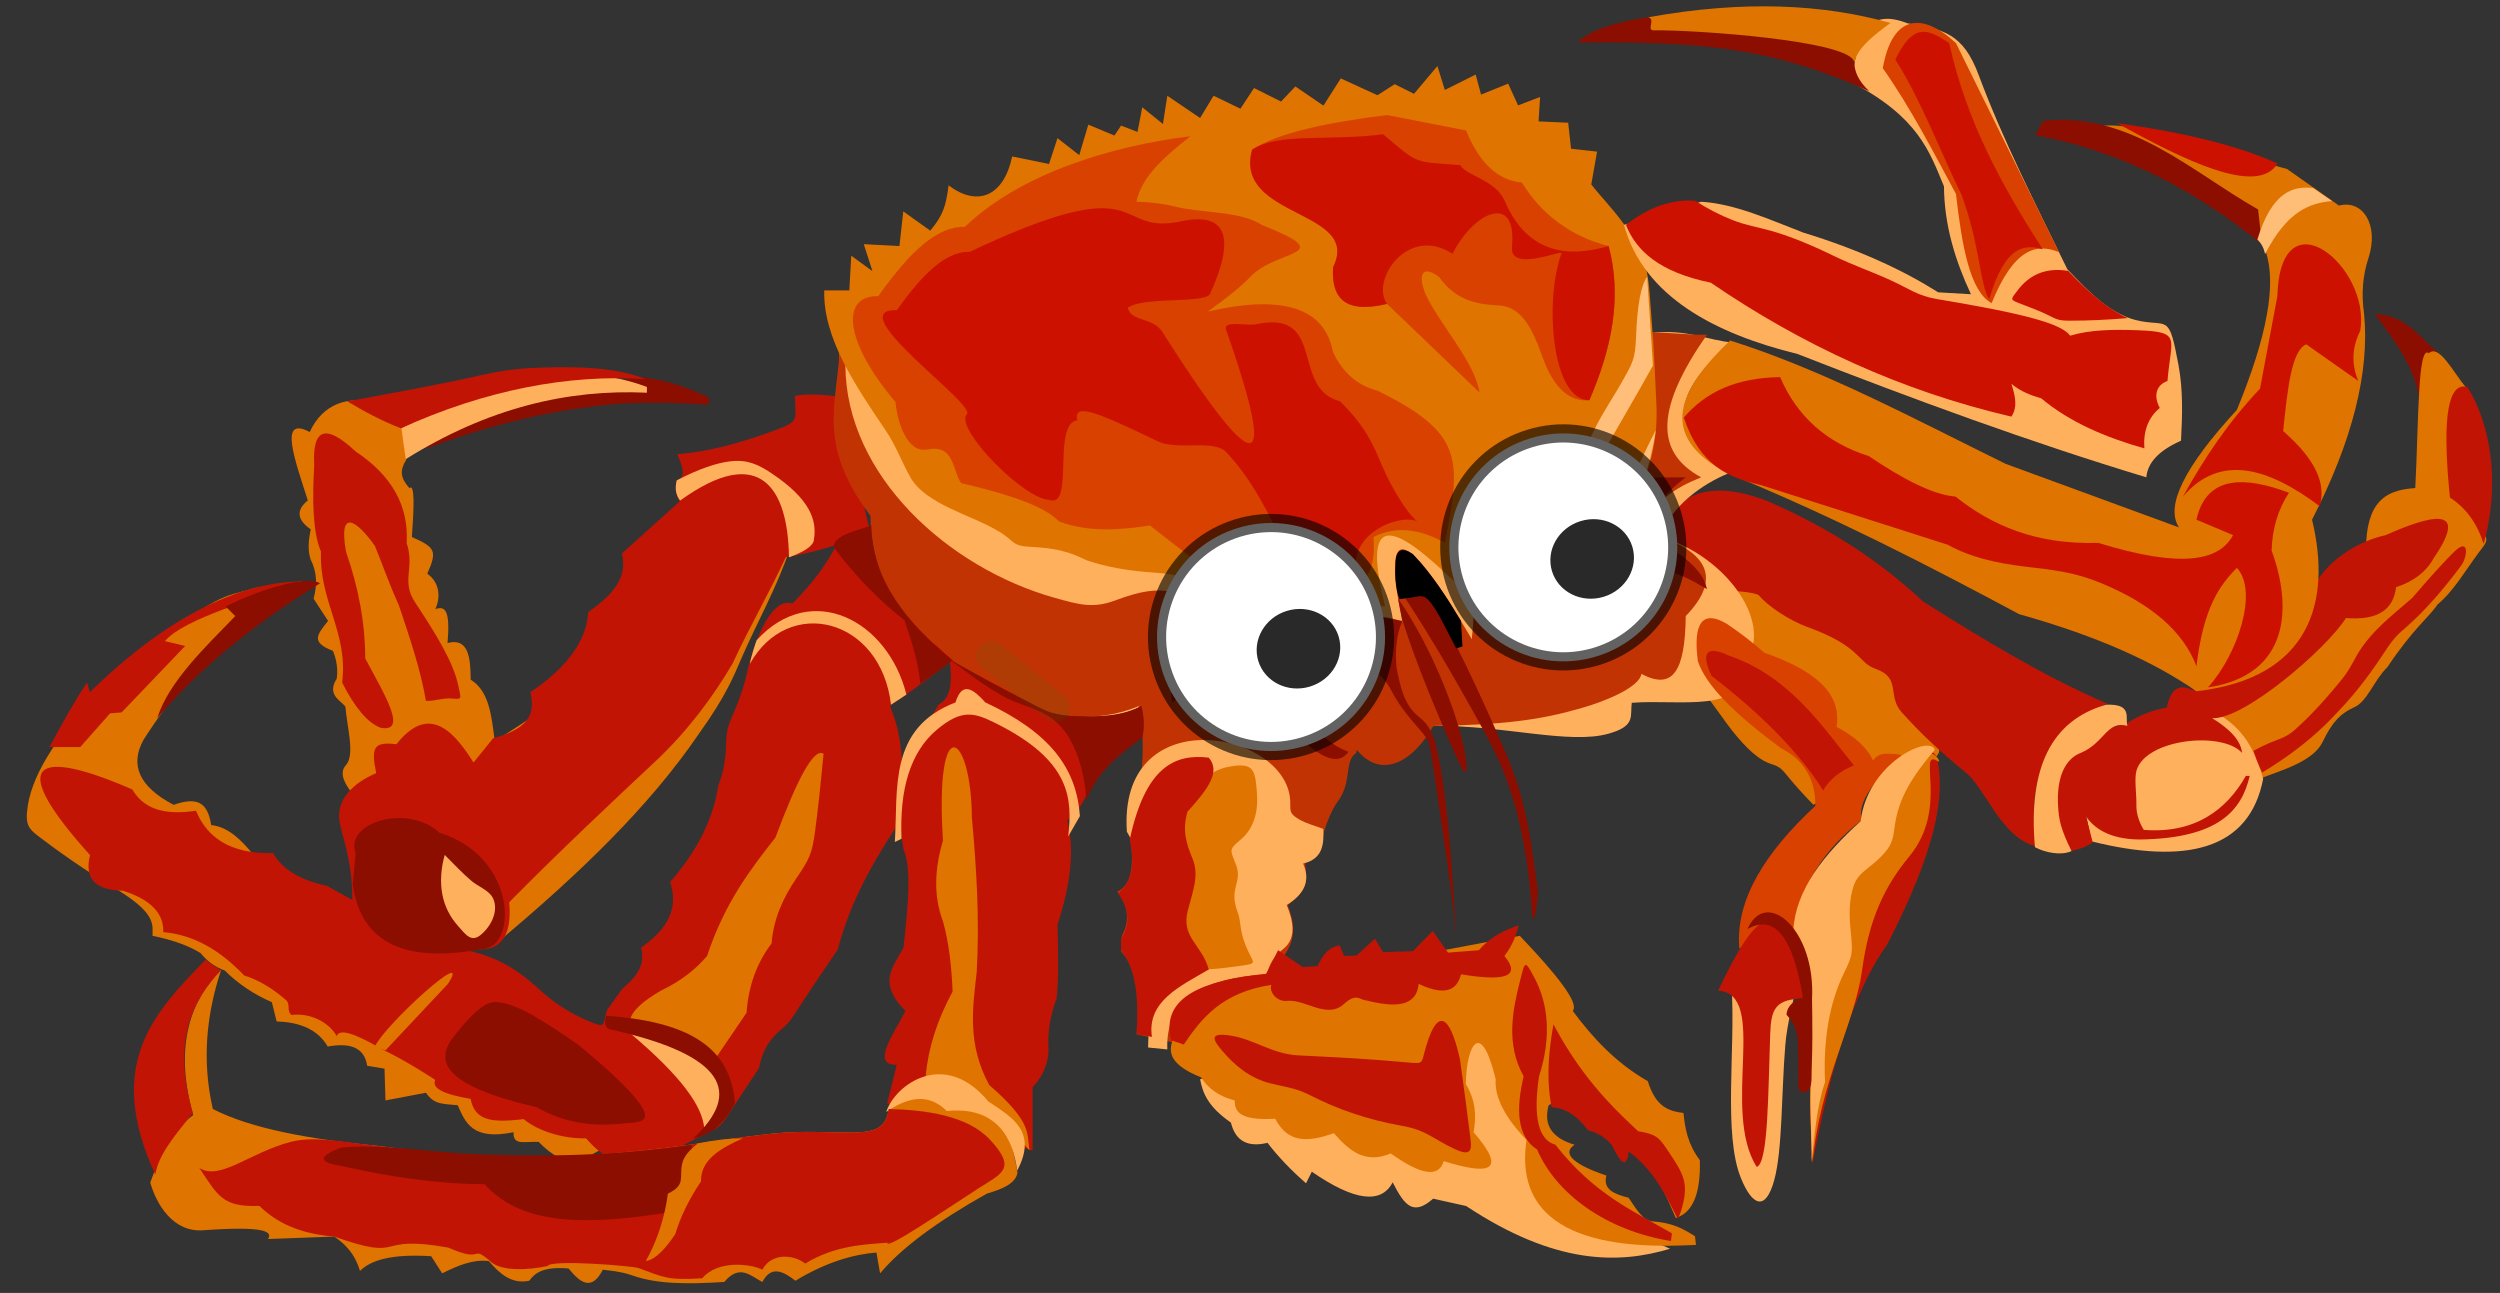<?xml version="1.0"?>
<svg xmlns="http://www.w3.org/2000/svg" xmlns:xlink="http://www.w3.org/1999/xlink" width="524" height="271" viewBox="0 0 524 271">
  <rect x="0" y="0" width="524" height="271" fill="#333333" stroke="none"/>
  <defs>
    <radialGradient gradientTransform="translate(75.528 18.04)" gradientUnits="userSpaceOnUse" r="38.553" fy="345.812" fx="225.495" cy="345.812" cx="225.495" id="b" xlink:href="#a"/>
    <linearGradient id="a">
      <stop offset="0"/>
      <stop offset="1"/>
    </linearGradient>
  </defs>
  <path fill-rule="evenodd" clip-rule="evenodd" fill="#E07400" d="M165.492 115.196c-2.649 7.949-6.888 15.384-10.159 22.949-1.402 3.243-3.077 7.624-8.826 15.626-10.442 15.34-25.237 29.495-41.604 43.221l-31.096-30.7c-1.054-1.42-3.025-4.054-1.305-5.916 1.966-2.127.22-8.035-.107-12.261-.916-1.281-3.995-2.426-1.818-5.858.272-1.946.008-3.894-.797-5.839-4.73-1.821-3.314-3.376-1.021-6.277l-3.028-4.646c.732-2.825.79-5.449-.64-8.272-.662-2.022-.382-4.246.032-6.269-2.893-2.019-3.095-4.039-.605-6.059-2.715-8.555-6.215-17.863.403-14.34 5.427-12.07 22.439-6.128 20.196 5.86-1.327 2.161-1.249 3.719.688 5.881 1.188-.965.958 4.215.524 10.273 4.85 2.147 5.394 2.819 3.232 7.676 2.647 1.868 2.806 5.016 1.685 7.423 2.097-.725 3.15.302 2.556 7.115 4.317-1.156 4.853 2.888 4.847 7.675 3.948 2.421 4.396 7.759 5.049 12.927l61.799-40.18-.005-.009z"/>
  <path fill-rule="evenodd" clip-rule="evenodd" fill="#C21404" d="M175.592 83.082c-2.617-.267-6.099-.661-8.986-.101.088 4.843 1.024 5.261-3.556 6.98-7.404 2.779-14.518 4.761-21.085 5.238 1.161 2.638 1.917 5.004-.164 5.48-.315 1.74-.091 3.212.669 4.415l-12.118 10.907c1.358 5.456-2.484 9.023-7.069 12.319-.289 5.764-4.294 11.537-12.118 16.763.843 3.826.539 7.449-7.803 9.654l-4.115 5.09c-4.728-7.628-9.811-11.837-16.156-3.837-4.845-.604-5.317.742-4.243 6.06-4.915 2.074-8.469 5.66-7.669 10.188.576 3.26 2.385 7.496 2.621 14.249.375 17.498 3.273 24.969 24.643 12.32 7.557 1.321 8.808-4.007 8.278-9.694 10.784-10.908 20.87-20.368 30.656-29.537 6.81-6.382 12.258-13.774 16.201-20.552 3.501-7.607 7.607-14.609 11.108-22.216 6.816-1.148 12.315-3.086 17.772-5.049l-6.86-28.674-.006-.003z"/>
  <path fill-rule="evenodd" clip-rule="evenodd" fill="#E07400" d="M125.602 241.146c-3.319 1.674-6.526 4.548-12.715-1.816-3.183-.084-5.359.812-5.248-2.019-8.678 1.785-10.08-2.019-11.706-5.651-3.33-.336-4.945-.134-6.66-2.623l-8.477 1.614-.202-6.66-3.633-.605c-.639-4.07-3.868-4.811-8.275-4.036-1.951-3.363-5.517-5.113-10.697-5.248l-1.009-4.036c-3.834-1.682-7.13-3.902-9.89-6.66-1.951-.673-3.632-1.884-5.045-3.633-2.354-1.464-5.584-2.708-10.091-3.634.078-2.341.602-4.544-6.458-9.082-5.466-3.278-10.889-6.848-16.049-10.739-3.32-2.503-4.321-2.893-3.621-7.457 2.273-14.817 25.081-35.088 39.069-42.68 3.284-1.783 5.121-1.884 8.673-2.97l9.669-1.343c-10.03 7.809-20.846 14.046-33.1 33.099-3.027 5.382-.941 9.957 6.256 13.724 5.042-1.75 7.126-.472 7.871 4.238 3.636.398 6.326 3.158 8.88 6.257l54.897 45.411 17.56 16.55.001-.001z"/>
  <path fill-rule="evenodd" clip-rule="evenodd" fill="#C21404" d="M176.002 112.976c-2.522 4.813-4.676 8.178-9.897 13.533-3.736-1.311-7.371 5.42-9.492 14.338-.656 3.029-1.729 6.059-3.048 9.088-1.079 2.479-1.292 3.421-1.373 6.101-.091 3.032-.552 5.942-1.638 8.644-1.246 7.943-5.083 14.405-10.099 20.197 1.513 4.577.503 9.155-6.059 13.733.523 2.449.439 5.033-3.902 8.564l-3.253 4.521c-.957 3.228-.159 3.852-3.553 2.457a35.704 35.704 0 01-10.315-6.464c-4.297-3.972-9.134-7.606-17.753-8.877-8.201-3.122-17.778-7.853-27.064-13.128-5.654-1.213-9.424-3.502-11.311-6.867-8.816.183-13.799-3.149-16.157-8.887-5.856.874-10.703.065-13.33-4.443C9.091 157.345 0 158.29 18.871 179.22c-1.344 5.519 1.752 7.336 6.867 7.473 5.789 1.818 8.616 4.713 8.482 8.685 6.867.606 12.253 4.175 16.965 9.089 3.242 1.014 6.036 2.828 8.646 5.044 1.187 1.008.115 2.099 1.25 3.235 4.113-.545 8.082 1.747 9.492 4.444.665-2.029 5.11.196 10.097 3.03 3.52 1.737 7.038 3.847 10.557 6.124-.859 1.93 2.354 3.12 7.416 3.973.895 4.542 4.295 5.082 11.109 4.242 3.131 2.591 8.382 4.139 13.128 4.038 7.506 9.107 15.235 3.842 25.902-1.382 2.438-1.193 2.934-2.191 4.451-4.488l5.891-8.92c.563-3.344 2.158-6.068 4.783-8.176 1.393-1.118 2.042-2.182 3.039-3.7a788.591 788.591 0 018.651-12.918c2.408-9.249 6.717-17.303 12.118-25.448 1.141-7.156 2.232-14.122.113-21.867-1.268-4.636-2.318-3.303 1.366-5.644 2.841-1.804 6.991-5.199 10.638-7.834l-23.83-25.21v-.034z"/>
  <path fill-rule="evenodd" clip-rule="evenodd" fill="#C21404" d="M223.692 171.926c14.481-12.121-9.227-28.776-24.623-33.705.452 4.153.498 7.968-2.294 9.419-5.997 9.643-9.471 19.622-7.393 30.341 1.716 4.137.978 11.604 0 20.587-1.875 3.865-5.758 7.157.404 13.32-2.615 5.059-7.239 11.409-1.816 11.302l-2.019 8.073 30.476 9.89v-13.32c.097.046 3.604-3.488 3.33-8.41-.17-3.079.345-6.521 1.715-10.158.47-4.378.292-10.047.202-15.541 2.73-8.34 3.59-15.62 2.02-21.8l-.002.002z"/>
  <path fill-rule="evenodd" clip-rule="evenodd" fill="#FFB05C" d="M251.542 226.216c.532 2.825 1.604 5.717 6.458 9.082.941 3.835 3.498 5.248 7.67 4.238 2.152 2.826 4.843 5.651 8.073 8.477l1.211-2.422c8.88 6.122 14.531 6.862 16.953 2.221 2.522 4.979 4.339 7.064 8.477 3.431l6.924 1.538c18.757 12.426 32.048 12.158 42.726 8.957-25.065-10.753-35.447-28.18-39.154-48.641l-59.34 13.11.002.009z"/>
  <path fill-rule="evenodd" clip-rule="evenodd" fill="#E07400" d="M361.532 124.086c-6.559 2.272-8.703 11.88-5.418 18.98 1.116 2.413 3.066 4.713 4.603 6.902 3.146 4.482 6.084 7.819 8.831 9.41 2.064 1.195 2.978.679 4.54 2.588 1.835 2.241 3.785 4.481 6.013 6.724 7.448-4.987 31.769-8.182 25.239-12.926-7.877-5.724-4.654-11.436-10.583-14.969-2.688-1.603-7.25-5.729-10.558-7.774-4.418-2.731-11.159-4.347-15.271-8.101-1.93-1.77-4.41-1.34-7.39-.83l-.006-.004z"/>
  <path fill-rule="evenodd" clip-rule="evenodd" fill="#8C0E00" d="M507.252 83.927c-1.613-8.295-5.849-12.89-9.486-18.164 6.752.425 9.543 5.107 13.119 8.072l-3.63 10.092h-.003z"/>
  <path fill-rule="evenodd" clip-rule="evenodd" fill="#E07400" d="M495.952 113.596c.505-9.418 5.086-10.918 10.293-11.302.723-14.321.503-30.094 2.826-28.256 2.192-1.987 5.104 3.98 7.871 7.266l2.422 29.265c2.813 2.538 1.858 2.957.009 5.477-2.915 3.97-5.166 7.916-8.485 10.67-1.799 2.731-4.983 4.871-10.495 13.119-2.819 2.736-4.176 7.173-6.948 8.41-2.758 1.231-4.547 2.941-6.596 7.209-2.016 4.197-8.581 5.95-13.299 7.792l-12.917-14.935 35.33-34.71-.011-.005z"/>
  <path fill-rule="evenodd" clip-rule="evenodd" fill="#FFB05C" d="M463.862 148.916c4.059 2.535 8.065 5.273 10.495 14.33-2.901 15.052-16.338 17.978-35.925 13.119l-2.22-10.092 27.65-17.36v.003z"/>
  <path fill-rule="evenodd" clip-rule="evenodd" fill="#C21404" d="M445.902 151.536c2.488-1.614 5.247-2.69 8.274-3.229.74-3.901 2.557-5.112 5.449-3.633l26.238-23.209c2.825-4.389 8.61-8.122 14.127-9.284 12.277-5.483 16.647-4.743 10.092 4.844-1.548 2.826-4.171 4.844-7.871 6.055-.539 4.845-4.037 6.998-10.495 6.459-4.004 6.386-21.4 21.397-28.054 20.99 3.969 2.422 6.054 4.844 6.257 7.266-4.111-4.598-20.123-2.953-22.104 3.681-.503 1.683.021 5.077-.031 7.109-.043 1.674.392 3.442 1.548 5.355 10.563.842 17.29-4.07 21.394-11.302h.808c-1.691 7.285-6.566 13.039-22.807 13.32-5.449 0-9.284-1.615-11.504-4.844l1.413 5.449c-1.278.875-2.825 1.48-4.643 1.816-7.19-12.51-5.68-21.9 11.9-26.86l.009.017z"/>
  <path fill-rule="evenodd" clip-rule="evenodd" fill="#C21404" d="M347.402 112.786c2.888-6.987 7.964-13.381 22.807-7.871 14.25 6.168 24.568 13.408 32.897 21.191 12.283 7.698 24.638 15.324 38.55 21.393-10.719 4.457-17.137 13.033-14.936 29.871-7.209-1.739-10.583-12.098-14.625-15.393-5.786-4.717-9.475-8.215-13.485-12.66-3.123-3.461-.05-7.177-5.393-9.084-4.052-1.426-2.894-4.657-14.51-8.857-3.385-1.225-8.24-4.289-10.113-6.683-2.759-1.043-8.007-.978-12.917-.404l-8.28-11.51.005.007z"/>
  <path fill-rule="evenodd" clip-rule="evenodd" fill="#FFB05C" d="M441.462 147.706c-11.437 3.229-16.415 13.186-14.936 29.87 2.153 1.144 5.518 1.816 7.67.808-2.286-4.629-2.67-6.611-2.827-9.476-.338-6.174 1.572-9.813 4.648-11.06 5.123-2.074 5.54-6.904 9.885-5.702-.52-1.7 1.17-4.64-4.43-4.44h-.01zM176.002 73.387c-.642 11.646 2.923 25.917 14.138 40.798-.135 9.83 2.422 17.64 10.906 21.005 4.864 4.762 9.488 8.327 13.891 10.786.413.23.824.451 1.233.662 12.677 6.548 23.504 3.842 32.945-5.793 18.449 4.781 25.853 2.896 27.064-2.02-.555 6.474.242 12.002 10.502 10.906 4.173 4.457 8.48 7.698 13.734 2.424 14.691-.208 28.554 3.968 36.758 1.615 5.798-1.614 4.456-3.768 4.848-6.463 10.044-.809 24.038 2.468 23.024-7.675 7.81-8.079-3.231-23.293-16.966-27.063 2.012-6.475 8.882-11.183 14.138-13.33-11.832-7.255-13.263-15.957.809-27.468-5.114-.438-9.286-2.797-16.562-2.02l-170.45 3.639-.012-.003z"/>
  <path fill-rule="evenodd" clip-rule="evenodd" fill="#C23304" d="M176.002 73.387c-.642 11.646-4.752 19.857 6.463 34.739-.135 9.83 5.25 23.698 13.734 27.063 19.456 19.052 39.922 18.917 52.916 5.655 18.449 4.781 25.853 2.896 27.064-2.02-2.171 5.935-3.797 18.733 8.078 18.177 5.25 6.611 11.981 2.581 16.158-4.847 14.691-.208 22.494-1.283 30.699-3.636 5.798-1.614 12.534-4.576 12.926-7.271 6.598 3.5 9.155-.54 9.29-12.118 7.81-8.079 4.848-14.004-8.886-17.773 2.012-6.475 6.861-9.162 12.118-11.311-9.964-5.386-9.291-14.811 1.211-29.892-3.635.135-7.675-.538-11.31-.403l-170.46 3.637h-.001z"/>
  <path fill-rule="evenodd" clip-rule="evenodd" fill="#FFB05C" d="M177.212 76.619c53.667 5.256 119.27-11.578 147.03 41.605-5.117 13.119-10.638 5.421-15.754-5.251.271 7.001.811 14.003 0 21.005-13.872-23.807-18.991-25.109-14.542-3.636-8.167-3.208-16.133.706-24.403 1.153-4.578.248-9.163-.88-13.744-3.005-8.908-4.132-11.016-6.797-22.04-2.643-4.66 1.756-7.658.862-12.583-.511-22.46-6.26-43.87-25.71-43.98-48.717h.016z"/>
  <path fill-rule="evenodd" clip-rule="evenodd" fill="#E07400" d="M209.372 111.406c-5.55-3.429-15.327-5.622-18.575-11.388-1.876-3.333-2.914-6.48-5.229-9.906-6.277-9.289-13.101-19.305-12.801-29.241h5.251l.404-7.271 4.443 3.231-1.817-5.656 7.472.404.808-7.271 5.655 4.039c2.693-3.231 3.3-5.185 3.838-9.493 6.059 4.583 11.579 2.299 13.329-6.058l7.725 1.578 1.769-5.414 4.565 3.558 1.899-6.388 5.47 2.275 1.396-2.072 3.449 1.315.993-5.153 4.334 3.496.917-5.92 6.873 4.667 2.821-4.667 5.634 2.717 2.849-4.332 5.655 2.827 3.012-3.159 5.884 4.019 3.626-5.706 7.688 3.521 3.623-2.311 4.039 2.021 4.907-5.827 1.557 5.019 6.463-3.231 1.131 4.201 5.681-2.297 2.075 4.559 4.621-1.771-.326 5.127 6.207.279.605 5.453 5.453.606-1.211 6.866c1.294 1.761 4.321 4.865 6.891 8.385 5.567 7.626 5.023 11.391 5.809 20.749.436 5.191.662 10.854.954 17.155 1.137 24.499-21.945 46.783-37.082 23.593-6.231-1.817-4.289 7.681-2.827 15.753-12.55-12.439-22.802-20.417-16.966 2.828-5.925-.674-11.311.269-16.157 2.827-8.644-1.477-16.397-3.62-22.396-7.081-4.568-2.636-6.022-2.51-11.435-2.961-4.208-.352-8.416-1.047-12.623-2.48-1.875-.826-4.476-2.477-11.603-2.784-4.1-.19-3.34-1.17-6.7-3.24l-.027.01z"/>
  <path fill-rule="evenodd" clip-rule="evenodd" fill="#FFBF7A" d="M321.012 117.616c14.028 2.659 23.451-9.89 26.052-27.465-4.325 8.091-6.668 17.098-17.009 22.411-2.323 1.193-2.802 1.189-1.93-1.729 2.007-6.717 11.765-22.29 18.332-34.218l-1.211-18.581c-1.313 1.752-2.092 5.992-2.339 12.719-.162 4.459-.684 5.293-2.926 9.271-2.563 4.549-6.192 9.434-7.947 15.348-2.33 7.891-8.51 14.291-11.01 22.241l-.012.003z"/>
  <path fill-rule="evenodd" clip-rule="evenodd" fill="#D94100" d="M333.132 83.89c4.646-10.771 6.935-21.543 4.039-32.314-8.146-2.053-14.339-6.968-18.177-13.33-4.982-.403-8.887-4.039-11.715-10.906l-16.562-3.231c-11.849 1.48-22.89 3.636-28.275 7.271-3.998 14.437 23.078 12.477 16.966 24.641-.473 8.013 4.24 9.358 11.31 7.675l19.39 18.581c-.891-6.227-8.467-14.509-11.311-20.601-1.48-3.636-1.077-6.463 2.827-3.636 3.67 5.189 8.387 5.783 12.563 5.986 6.24.304 8.102 8.604 9.654 12.19 2.03 4.985 5.12 8.084 9.3 7.674h-.009z"/>
  <path fill-rule="evenodd" clip-rule="evenodd" fill="#c10" d="M333.132 83.89c4.646-10.771 6.935-21.543 4.039-32.314-5.666 1.589-16.192 3.514-21.723-9.343-1.992-4.631-7.941-5.237-9.381-7.623-9.936-.805-8.513-.007-16.157-6.463-11.849 1.481-22.082-.403-27.468 3.231-3.998 14.437 23.078 12.477 16.966 24.641-.473 8.013 4.24 9.358 11.31 7.675-3.521-4.909 4.344-16.634 13.734-10.503 4.427-8.791 13.555-12.957 12.449-1.467-.529 5.506 10.719.473 10.389 1.375-3.64 9.921-2.05 30.92 5.84 30.791h.002z"/>
  <path fill-rule="evenodd" clip-rule="evenodd" fill="#D94100" d="M249.512 28.551c-16.586 2.053-35.579 7.791-47.261 18.985-5.722-.137-11.376 4.979-18.177 14.541-7.603-.205-7.571 8.918 3.635 22.217.355 4.149 2.419 10.707 6.612 9.922 5.775-1.083 5.162 4.085 7.122 7.044 14.302 3.368 18.195 5.791 20.601 8.078 6.329 2.297 12.657 1.755 18.985.809 14.583 11.312 29.577 23.995 37.566 13.329 6.867.673 9.964-2.962 9.291-10.906 4.443-2.289 9.425-1.885 14.945 1.212 3.523-17.616 3.916-23.023-14.138-31.911-4.174-1.077-7.271-3.77-9.29-8.078-1.751-9.291-10.503-12.119-26.256-8.483 4.04-2.86 7.027-5.302 8.962-7.321 5.653-5.899 18.881-4.28 2.348-10.855-4.472-2.93-12.476-2.412-18.177-3.838-2.423-.605-5.116-.942-8.079-1.01 1.09-5.314 5.94-9.488 11.32-13.729l-.009-.006z"/>
  <path fill-rule="evenodd" clip-rule="evenodd" fill="#c10" d="M203.272 52.778c-4.814-.114-9.571 4.189-15.292 12.233-12.028-.325 16.642 19.699 14.68 21.786-2.697 2.867 11.807 17.766 17.264 17.974 5.324 1.933.55-15.893 5.874-16.689-.973-4.085 5.384-1.066 16.906 4.429 4.087 1.948 11.707-.467 14.289 2.239a40.577 40.577 0 012.404 2.768c7.319 9.211 10.561 20.689 11.335 18.744 9.256 5.754 13.968 6.897 13.504 3.071-.713-5.871 4.819-9.519 9.277-10.282 5.701-.976 4.156 3.982-2.223-8.049-2.89-5.451-3.265-9.843-10.447-16.915-10.355-2.672-2.803-19.21-17.461-16.136-2.047.429-7.125-.909-6.395 1.174 13.522 38.57 1.429 23.796-13.31.509-2.049-3.237-6.574-2.094-7.281-5.135 3.398-2.407 16.262-.785 17.234-2.928 2.457-5.418 7.459-18.054-6.046-15.189-14.73 3.13-6.23-11.603-44.31 6.401l-.002-.005z"/>
  <path fill-rule="evenodd" clip-rule="evenodd" fill="#FFB05C" d="M340.402 47.131l16.157-4.847c7.137.431 14.272 3.734 21.409 6.463 11.714 3.602 20.87 7.843 28.275 12.522l6.867.403c-3.299-7.069-5.589-14.474-5.655-22.62-3.029-7.271-5.371-14.542-19.389-21.813 1.157-7.069 1.766-16.281 11.714-12.362 7.597 1.262 11.681 2.079 14.971 10.898 5.147 13.798 11.958 27.097 18.556 40.646 4.595 4.848 9.29 9.808 15.432 10.906 5.771 1.032 5.903-1.396 7.878 9.215.979 5.261.804 10.553.523 15.829-4.578 2.02-7.002 4.578-7.271 7.675-24.371-7.371-48.742-16.325-73.112-25.852-17.16-4.219-32.28-12.011-36.37-27.063h.015z"/>
  <path fill-rule="evenodd" clip-rule="evenodd" fill="#c10" d="M340.802 47.132c4.309-3.364 9.155-5.451 14.541-5.049 2.592 1.712 5.12 2.979 7.848 4.063 2.699 1.072 5.242 1.457 7.999 2.227 4.465 1.246 9.656 3.538 13.089 5.226 3.876 1.906 8.214 3.392 12.161 5.218 3.593 1.662 5.593 3.214 9.521 3.867 18.109 3.013 26.104 5.126 27.948 7.675 4.163-1.252 8.996-1.325 14.105-1.139 9.417.344 7.002 1.592 6.293 10.631-2.423.871-2.962 3.162-1.615 5.655-2.423 2.02-3.5 4.848-3.231 8.482-8.148-2.32-15.624-5.482-21.617-10.495-2.085-.607-4.171-1.349-6.255-3.036.811 2.559 1.351 4.848 0 6.866-23.292-5.422-44.028-15.116-63.014-28.073-10.77-2.223-15.62-6.666-17.78-12.118h.007z"/>
  <path fill-rule="evenodd" clip-rule="evenodd" fill="#c10" d="M446.002 66.671c-3.736-1.559-7.969-5.1-12.513-9.89-4.626-.766-8.126.767-10.623 4.113-1.337 1.792-1.701 1.884.348 2.656 2.778 1.049 4.709 1.816 6.107 2.517 1.858.93 2.289 1.141 4.459 1.146 4.16.012 8.21-.207 12.21-.542h.012z"/>
  <path fill-rule="evenodd" clip-rule="evenodd" fill="#D94100" d="M431.572 52.846l-21.6-43.797c-7.297-6.793-13.42-5.717-15.339 5.248 5.789 8.207 10.632 17.613 15.339 26.359 1.273 11.113 2.953 20.418 7.468 22.887 4.71-11.565 9.42-12.604 14.13-10.697h.002z"/>
  <path fill-rule="evenodd" clip-rule="evenodd" fill="#c10" d="M428.142 52.241c-8.5-13.285-15.938-26.672-19.59-43.191-4.735-3.295-7.665-4.034-11.29 3.432 5.251 8.207 9.644 19.711 13.914 28.457 3.881 10.508 3.789 18.858 5.765 21.798 3.36-11.722 7.76-11.485 11.21-10.496h-.009z"/>
  <path fill-rule="evenodd" clip-rule="evenodd" fill="#E07400" d="M345.592 3.6C365.623 0 382.139.875 396.251 4.811c-3.706 2.691-7.006 5.381-7.468 8.073-20.29-2.571-49.82-4.321-43.19-9.284h-.001z"/>
  <path fill-rule="evenodd" clip-rule="evenodd" fill="#8C0E00" d="M391.812 19.141c-22.16-10.096-38.16-10.235-61.16-10.293 3.562-3.099 9.013-4.308 14.733-5.248 1.762.331-.4 2.795 1.261 2.766 8.297-.148 41.859 2.147 42.012 6.769.07 1.85.79 3.762 3.16 6.006h-.006zM324.242 118.226c1.213 5.789 4.848 11.579 10.905 17.369 2.12-6.969 4.948-13.23 10.302-16.966 6.37 1.237 9.241 3.06 12.318 4.848-.594-2.824-2.471-6.053-13.33-12.118 1.042-4.41 4.611-7.979 8.887-11.311l-8.804.054c-3.15 8.537-6.82 16.657-20.29 18.127l.012-.003z"/>
  <path fill-rule="evenodd" clip-rule="evenodd" fill="#E07400" d="M362.612 71.368c19.254 6.032 38.509 16.373 57.763 25.852l36.354 13.33c-2.962-4.443 1.077-12.657 12.118-24.641 6.328-15.35 8.348-26.39 6.06-33.122-2.061-7.351-19.872-16.452-36.757-25.45 4.187-3.837 25.15 3.803 41.199 8.081l10.907 7.675c4.92-1.321 8.504 4 6.136 11.13-1.134 3.414-1.495 7.36-.885 11.49 1.211 12.252-2.425 26.659-10.906 43.221 4.176 17.184-.401 33.23-24.236 35.951-8.482-5.874-20.063-11.361-37.162-16.158-19.115-10.234-38.636-20.334-60.995-29.487-15.24-7.929-10.17-17.76.4-27.861l.004-.011z"/>
  <path fill-rule="evenodd" clip-rule="evenodd" fill="#c10" d="M373.122 79.042c-9.021.135-15.484 2.962-20.197 8.483 3.358 10.119 9.556 12.669 16.158 14.138l39.182 12.521c4.624 2.598 10.144 3.853 16.03 4.558 6.015.72 10.434 1.131 16.14 3.496 10.557 4.376 17.203 10.175 19.938 17.394 1.476-12.274 4.844-16.978 8.483-20.6 4.489 4.841.289 17.96-6.06 25.043 17.251-2.59 17.649-16.96 13.33-28.679.134-4.578 1.346-8.618 3.636-12.118-8.627-3.25-17.251-4.071-19.39 5.655l7.675 3.231c-2.826 5.253-10.365 7.138-28.275 1.616-12.994.404-22.285-3.636-29.892-9.694-4.847-.404-11.175-3.771-18.177-8.483-8.89-2.826-15.08-8.347-18.58-16.561h-.001z"/>
  <path fill-rule="evenodd" clip-rule="evenodd" fill="#c10" d="M486.222 106.106c1.213-4.308-.268-9.29-7.675-15.754.939-8.897 1.746-16.849 4.848-18.177l10.906 7.675c-1.481-3.501-1.347-7.002.404-10.502 2.324-13.321-16.765-29.175-17.37-7.271L473.7 81.466c-6.598 6.935-11.715 14.609-16.158 22.621 7.73-9.022 17.7-6.194 28.67 2.02l.01-.001z"/>
  <path fill-rule="evenodd" clip-rule="evenodd" fill="#8C0E00" d="M474.102 51.171C460.915 40.61 445.75 31.91 426.64 28.349l1.615-3.029c18.218-1.902 30.719 10.448 45.039 18.581l.81 7.27h-.002z"/>
  <path fill-rule="evenodd" clip-rule="evenodd" fill="#c10" d="M477.382 34.278c-4.277 6.938-19.646-.742-33.705-8.477 11.71 1.632 24.16 4.154 33.71 8.477h-.005z"/>
  <path fill-rule="evenodd" clip-rule="evenodd" fill="#FFBE78" d="M474.762 53.249c4.642-9.036 9.385-10.709 14.026-11.101l-3.936-2.725c-3.913-.486-8.608.479-11.706 10.798.81.741 1.35 1.75 1.62 3.028h-.004z"/>
  <path fill-rule="evenodd" clip-rule="evenodd" fill="#C21404" d="M520.572 113.996c3.296-11.707 1.883-24.422-3.432-32.898-4.355-1.127-5.196 7.652-3.633 23.211 3.06 1.92 5.62 5.09 7.06 9.69l.005-.003zM472.332 157.386a31.673 31.673 0 014.037-1.932c2.023-.798 3.06-1.089 4.696-2.551 3.839-3.433 6.79-6.864 9.609-10.297 1.341-1.631 2.059-2.939 3.049-4.761 2.881-5.307 7.719-8.869 11.91-12.55 4.383-5.094 6.953-7.859 8.746-9.623 3.226-3.176 2.868 1.021 1.442 2.928-3.602 4.808-7.462 9.401-12.072 13.367-1.759 1.513-2.63 2.704-3.918 4.662-2.893 4.395-6.049 8.687-9.94 12.683-4.813 5.278-10.233 9.272-15.743 12.614-.95-1.96-1.42-3.37-1.83-4.54h.014z"/>
  <path fill-rule="evenodd" clip-rule="evenodd" fill="#D94100" d="M355.882 138.626c-.817-6.069-.152-11.527 6.055-7.871 2.624 1.749 5.247 3.768 7.871 6.055 10.122 3.531 16.325 8.24 15.137 15.541 3.531 1.866 6.29 4.12 7.669 7.063.764-1.28 1.896-1.491 3.338-1.434 4.127.166 2.532.501.184 2.797-3.804 3.717-6.745 7.429-5.943 11.15-8.006 6.121-12.782 13.858-14.329 23.21l-11.302 3.633c-.868-10.251 5.507-20.158 15.944-29.87 0-5.651-2.422-9.688-7.267-12.11-9.8-7.26-15.61-13.06-17.35-18.16l-.007-.004z"/>
  <path fill-rule="evenodd" clip-rule="evenodd" fill="#C21404" d="M388.582 160.416c-6.289-7.609-13.208-18.599-26.237-23.007-4.844-2.288-5.785-.472-3.633 4.238 10.411 8.006 18.384 16.012 23.412 24.017 1.35-2.29 3.5-4.04 6.46-5.25l-.002.002zM406.162 159.536c1.355 7.473-.139 18.026-10.572 38.383-7.431 10.255-12.066 26.897-15.691 45.852-1.932-33.754.729-64.872 23.843-85.588 1.48-1.28 2.21.19 2.42 1.36v-.007z"/>
  <path fill-rule="evenodd" clip-rule="evenodd" fill="#E07400" d="M406.162 159.536c-4.483-2.726 2.436 9.753-5.936 19.923-5.169 6.279-8.435 12.947-9.92 23.809-1.562 11.427-8.884 23.446-10.408 40.503-1.932-33.754.729-64.872 23.843-85.588 1.49-1.28 3.45 1.98 2.43 1.36l-.009-.007z"/>
  <path fill-rule="evenodd" clip-rule="evenodd" fill="#FFB05C" d="M405.532 157.186c-.953-3.312-14.097 2.712-15.54 14.936-7.59 6.872-13.684 14.361-14.128 23.008 4.064 6.237 4.431 20.372 3.633 34.715-.067 4.844.269 8.88.201 13.724.681-5.583.95-11.169 2.826-16.751-.397-8.969.93-16.597 3.98-22.884 1.646-3.391 1.869-3.979 1.484-7.863-.319-3.207-.562-6.255.27-9.534.752-2.965 2.124-3.605 4.396-5.522 5.719-4.824 3.379-5.827 5.477-12.101 1.41-4.24 4.26-8.03 7.4-11.74l.001.012zM362.952 207.046c.825 12.854-1.789 30.698 1.942 39.877 2.376 5.844 5.164 7.037 6.972.478 1.763-6.395 1.494-18.046 2.331-28.314.381-4.667 1.631-8.729 2.277-12.443l-13.52.39-.002.012z"/>
  <path fill-rule="evenodd" clip-rule="evenodd" fill="#C21404" d="M360.122 207.646c10.689.639.557 24.958 8.073 36.935 2.461-.674 2.396-15.657 2.837-27.784.194-5.37 1.012-7.412 7.255-7.535-4.91-23.65-9.9-19.02-18.17-1.62l.005.004z"/>
  <path fill-rule="evenodd" clip-rule="evenodd" fill="#8C0E00" d="M366.282 194.726c6.012-3.373 9.628 2.361 11.604 14.329-1.968.74-3.348 1.816-3.431 3.633 2.186 2.323 2.423 4.302 2.449 7.267l.049 5.549c.009.958-.456 3.71 1.286 3.432s1.391-3.051 1.447-4.284c.238-5.098.201-10.195.117-15.293.77-14.51-9.64-23.44-13.53-14.64l.009.007zM267.082 131.556c4.911 6.56 9.082 6.829 12.917 4.238 5.232 2.71 9.595 4.911 11.63 8.94 1.4 2.771 3.269 5.127 5.498 7.679 2.052 2.351 2.464 2.892 2.909 5.973 1.832 12.652 3.904 25.305 5.191 37.956-.856-12.858-1.456-26.791-3.792-38.128-.885-4.291-1.852-6.28-4.126-8.057-2.961-2.313-3.895-6.386-4.596-10.327-.27-3.228-.135-6.458 1.211-9.687-4.068-.799-9.006-1.409-13.917-.577-3.88.67-8.11 1.66-12.92 2l-.005-.01zM293.012 125.406c7.536 10.888 12.771 25.158 14.044 32.426.653 3.73.578 6.222-1.679 1.127-4.282-9.671-8.348-19.343-11.457-29.012l-.9-4.55-.008.009z"/>
  <path fill-rule="evenodd" clip-rule="evenodd" fill="#8C0E00" d="M298.562 122.676c6.08 10.909 11.757 22.749 17.033 35.128 1.851 4.346 3.18 8.32 4.192 12.95 1.086 4.961 1.681 9.932 2.437 14.944.355 2.359-.554 8.006-1.058 6.708-.744-11.997-2.58-23.933-7.914-34.882-1.446-2.968-3.088-5.86-4.691-8.744-4.961-8.918-9.7-16.854-14.54-24.187l4.54-1.92.001.003z"/>
  <path fill-rule="evenodd" clip-rule="evenodd" d="M306.532 135.496l-.303-5.349c-2.857-4.776-5.883-9.52-10.092-14.026-2.286-1.514-3.498-.908-3.633 1.614-.136 2.624-.137 5.247.808 7.871l2.711-.395c1.479-.216 2.243-.624 3.365.551 1.832 1.916 3.866 6.468 5.831 10.137l1.31-.4.003-.003z"/>
  <path fill-rule="evenodd" clip-rule="evenodd" fill="#C23304" d="M284.252 157.806c-2.637 1.797-.715 6.158-3.988 10.376-1.094 1.409-3.309 6.409-3.484 9.922-.059 1.171-2.222 1.953-3.232 2.728.343 4.115.89 5.232-3.636 8.886 1.286 3.433 2.03 6.932-1.009 10.906 1.307 1.819 4.398 5.631-3.042 5.74-6.968.104-12.027 4.203-17.763 12.64l-9.893-2.221c1.21-8.65-.137-14.104-3.233-17.371.336-1.725-.262-2.473.413-3.771 1.672-3.217.576-6.807-1.221-8.751 2.356-1.044 3.703-3.94 2.829-10.906 2.691-12.251 3.23-21.541 1.615-27.871 19.13-19.05 52.03-13.27 45.64 9.68l.004.013z"/>
  <path fill-rule="evenodd" clip-rule="evenodd" fill="#FFB05C" d="M244.672 219.956c-.438-10.395 7.433-15.036 20.99-15.742.27-2.019 1.346-3.768 3.229-5.248 2.97-2.283 2.158-5.918.808-9.284 3.834-2.354 4.978-5.246 3.431-8.678 4.179-.972 4.378-4.135 4.238-7.267-2.32-.841-3.7-1.211-4.944-1.917-2.764-1.568-1.701-2.222-2.081-4.87-2.042-14.227-36.045-19.824-34.147 7.393 4.862 7.729 5.14 27.097 4.44 45.21l4.03.41.006-.007z"/>
  <path fill-rule="evenodd" clip-rule="evenodd" fill="#E07400" d="M259.182 202.546c-5.663.799-11.525 1.387-15.313-1.555v-2.422c1.951-2.893 1.75-6.055-.605-9.486 3.509-3.092 3.236-7.129 2.422-11.303 2.561-11.965 6.92-16.223 12.065-17.108 5.077-.873 5.35.648 5.714 5.675.23 3.182-.312 7.015-3.403 9.622-2.591 2.187-2.215 2.099-1 5.273 1.469 3.837-1.649 4.762.386 10.048.695 1.807.307 3.513 1.616 6.814 1.64 4.16 3.09 3.75-1.89 4.45l.008-.008z"/>
  <path fill-rule="evenodd" clip-rule="evenodd" fill="#C21404" d="M253.352 203.206c-6.104 3.56-12.995 6.694-11.908 14.128l-3.229-.605c.456-6.948.088-13.307-3.229-17.559v-2.422c1.951-2.893 1.75-6.055-.605-9.486 3.509-3.092 3.236-7.129 2.422-11.303 3.278-15.315 9.502-18.003 16.55-17.155 2.457 2.836.102 6.331-4.44 11.303-1.14 3.802-.342 6.543 1.065 9.92 1.453 3.487-.066 7.075-1.027 10.854-1.43 5.66 2.97 7.07 4.41 12.33l-.009-.005z"/>
  <path fill-rule="evenodd" clip-rule="evenodd" fill="#E07400" d="M245.682 218.346c-.828 2.489-.123 4.978 6.055 7.468 1.547 2.422 3.902 4.036 7.064 4.844-.011 2.291.923 4.244 8.477 3.835 2.623 4.945 6.458 5.079 12.312 3.027 3.158 3.642 6.587 6.54 11.907 4.238 6.392 4.574 10.091 5.112 11.101 1.614 9.387 2.928 13.559 2.322 6.257-6.055.64-3.364.438-6.728-1.614-10.091.09-7.977 3.092-14.051 6.257-1.01-.27 3.7 1.884 7.938 6.458 12.715-3.235 22.038 21.088 22.773 35.521 21.999l-.202-1.816c-2.316-1.443-4.521-2.813-8.918-3.117-2.04-.141-3.413-2.634-5.008-4.955-2.966-.737-5.459-1.745-4.642-4.643-7.81-2.627-9.086-4.913-6.66-6.458-4.777-1.413-6.594-4.172-5.45-8.275 10.092-6.059 18.703 4.908 26.642 23.614 3.565-1.076 5.247-5.113 5.046-12.11-2.495-3.297-3.099-6.593-3.432-9.889-3.231-.396-5.856-1.401-7.467-6.661-6.803-3.898-11.644-9.214-15.743-14.732 1.447-1.614-3.396-7.669-11.101-15.743l-48.034 9.082c-11.31-1.97-18.92 3.82-24.84 13.14l.014-.021z"/>
  <path fill-rule="evenodd" clip-rule="evenodd" fill="#C21404" d="M248.112 218.946c3.787-5.631 8.08-10.944 18.366-12.514-.528 1.383 1.055 3.603 3.339 3.357 2.108-.225 4.483 1.035 6.786 1.604 1.792.443 3.54.467 5.085-.95 2.661-2.441 3.397-.81 4.569-.781 5.89 1.483 10.6 1.553 11.101-3.431 5.685 2.658 8.04 1.245 8.881-2.019 8.956 1.497 12.773.59 9.082-3.835 1.685-2.152 2.423-4.305 3.027-6.458-2.826 1.073-5.551 2.014-8.376 5.247l-6.458.505-3.229-4.541-4.138 4.238-6.257.202-1.715-2.826-3.85 3.545-2.609.088-.908-2.22c-2.188.269-3.533 1.917-4.642 4.339l-3.129.202-5.146-3.532-2.522 4.945c-13.008 1.319-22.218 4.794-19.88 13.926l2.63.89-.007.019z"/>
  <path fill-rule="evenodd" clip-rule="evenodd" fill="#C21404" d="M257.522 216.996c5.427.742 8.911 3.93 14.679 4.215 7.697.38 15.172.756 22.586 1.453 3.814.358 3.028.341 4.091-3.25 2.927-9.889 5.551-4.645 7.156 2.763.714 5.28 1.507 10.965 2.019 15.237.355 2.974.968 5.341-3.13 3.437-4.627-2.149-5.845-3.95-11.098-4.882-7.277-1.293-13.499-3.491-19.006-6.303-3.308-1.689-5.02-1.706-8.513-2.583-4.367-1.097-7.494-3.745-10.201-6.917-1.88-2.19-2.65-3.72 1.41-3.17h.007zM318.652 205.346c-1.646 6.497-3.064 13.482.704 20.26-1.571 6.605-1.546 12.542 2.825 15.339 3.935 9.236 14.419 16.981 28.055 19.174l.201-1.614c-8.141-4.721-16.281-8.152-24.421-18.568-3.565-1.01-4.71-5.786-3.431-14.33 2.764-8.667 1.771-15.487-.919-20.571-2.08-3.93-2.03-3.57-3.01.31h-.004z"/>
  <path fill-rule="evenodd" clip-rule="evenodd" fill="#C21404" d="M325.612 214.706c5.582 10.507 11.638 16.759 17.761 22.402 3.87.662 4.341 1.248 6.387 4.33 3.054 4.6 4.345 6.505 2.658 12.151a9.865 9.865 0 01-.77 1.885c-2.573-5.053-4.976-10.174-10.294-14.127-.336 3.363-1.479 2.959-3.431-1.212-1.074-1.278-2.352-2.49-5.046-3.229-1.948-2.425-4.101-4.58-7.669-4.844-1.12-5.77-.64-11.56.4-17.35l.004-.006z"/>
  <path fill-rule="evenodd" clip-rule="evenodd" fill="#8C0E00" d="M282.622 157.596c-2.051 2.895-5.952 2.088-13.926-6.862-6.525.942-10.091-1.479-13.926-8.073-4.786.845-7.008 2.714-9.082 4.643-.477-3.166-.414-5.994 3.431-6.459 18.403 4.61 25.332 2.929 27.045-1.614-3.56 9.83-.73 15.52 6.47 18.36l-.012.005z"/>
  <path fill-rule="evenodd" clip-rule="evenodd" fill="#FFB060" d="M188.972 175.796c-.473-10.237 1.793-18.188 7.45-22.899 5.195-4.327 7.816-3.512 12.138-1.378 16.013 7.907 16.223 15.971 15.328 23.82l2.461-4.292c-.709-10.007-6.193-17.468-19.818-23.82-2.491-2.754-4.847-4.588-6.257 0-14.123 5.405-12.016 18.122-12.715 29.255l1.42-.69-.007.004z"/>
  <path fill-rule="evenodd" clip-rule="evenodd" fill="#E07400" d="M215.812 241.146l-9.284-10.293-12.513-5.248c.539-5.92 2.422-11.84 5.651-17.761-.202-5.045-.74-10.225-2.019-14.733-2.119-5.65-1.648-11.302 0-16.953-1.755-27.902 5.933-22.509 6.055-4.844.993 10.832 1.634 21.664 1.009 32.494-.841 7.528-2.025 14.988 2.624 23.613 9.28 8.02 7.8 10.3 8.47 13.72l.007.005z"/>
  <path fill-rule="evenodd" clip-rule="evenodd" fill="#E07400" d="M213.262 245.816c-.421 2.316-3.252 3.43-6.428 4.371-10.541 5.913-17.997 11.483-22.368 16.711l-.771-4.37c-4.885.385-10.712 2.099-16.969 5.913-2.572-1.979-5.058-3.271-6.941.257-2.474-1.279-4.765-3.839-7.97 0-7.563.476-13.981.506-19.261-1.358-1.123-.396-2.484-.823-6.192-1.212-2.4 4.646-4.799 2.667-7.199-.258-5.323-.434-7.033.939-8.227 2.571-3.688.78-6.172-1.452-8.484-4.113-3.256-.435-6.513.938-9.77 2.57l-2.314-3.599c-8.442-.516-12.641.855-14.912 3.085-.768-2.4-1.878-4.8-5.399-7.199l-13.883.515c1.015-1.523-.556-2.778-13.594-1.833-6.355.461-9.802-5.495-11.088-9.994 1.988-5.473 4.256-10.734 8.999-14.141-4.228-14.982-.155-24.536 5.914-30.595-3.171 9.448-4.113 19.176-1.8 29.31 8.012 4.114 20.269 6.343 34.452 7.713 46.718 6.237 71.708-2.627 88.466-2.896 12.16-.194 17.877 1.738 18.746-4.816 9.7-6.74 23.74-8.04 26.99 13.37l.003-.002z"/>
  <path fill-rule="evenodd" clip-rule="evenodd" fill="#FFB05C" d="M213.192 245.386c-.851-6.996-4.431-13.559-14.733-12.514-3.061-2.994-6.962-3.802-12.715.202 1.894-5.829 12.301-13.257 21.394-2.22 4.93 3.3 10.45 6.29 6.05 14.53l.004.002z"/>
  <path fill-rule="evenodd" clip-rule="evenodd" fill="#C21404" d="M205.182 249.016c-7.416 4.777-19.546 13.095-19.174 11.456-4.885.385-10.969.556-17.226 4.37-2.572-1.979-7.115-2.242-8.999 1.286-2.474-1.28-9.393-2.04-12.598 1.799-7.563.476-8.069-.266-13.348-2.13-1.352-.477-18.389-1.851-19.047-.44-3.688.779-10.029 1.376-12.341-1.286-3.854-3.146-.972.762-8.484-2.57-16.119-2.9-8.461 3.149-23.911-2.314-7.542-.6-12.255-3.085-15.683-6.428-7.721.283-8.659-2.063-12.598-7.97 4.255 2.815 10.659-3.256 19.194-5.463 5.198-1.345 11.881.235 18.086.835 46.718 6.237 71.708-2.627 88.466-2.896 12.16-.194 17.877 1.738 18.746-4.816 7.88.181 16.561 1.399 21.247 6.438 5.7 6.12 2.42 7.07-2.33 10.13v-.001z"/>
  <path fill-rule="evenodd" clip-rule="evenodd" fill="#8C0E00" d="M144.972 239.936c-16.146 2.422-32.292 2.624-48.438 1.816-8.559-.621-17.853-1.978-25.026-1.211-4.844 1.816-4.844 3.094 0 3.835 9.789 2.22 19.746 3.767 30.072 3.834 7.911 8.922 22.077 8.462 37.54 6.056 4.1-3.71 6.05-8.48 5.85-14.34l.002.01z"/>
  <path fill-rule="evenodd" clip-rule="evenodd" fill="#E07400" d="M155.672 238.616c-2.935-.064-6.105.407-9.383 1.028-1.588 1.268-2.984 2.612-3.335 4.375-.583 2.936.793 4.352-2.965 6.166-.642 4.937-2.243 9.9-4.627 14.141 2.057-.345 4.114-2.572 6.169-5.656 1.115-3.685 2.915-7.37 5.399-11.055-.1-4.51 4.02-6.91 8.74-9.01l.002.011z"/>
  <path fill-rule="evenodd" clip-rule="evenodd" fill="#C21404" d="M32.557 246.196c-10.803-23.437.011-34.123 10.495-45.008l3.229 2.221c-5.767 6.161-10.351 14.529-5.853 29.87-3.427 4.31-7.224 8.61-7.871 12.92v-.003z"/>
  <path fill-rule="evenodd" clip-rule="evenodd" fill="#8C0E00" d="M239.432 154.566c-4.588 3.515-9.313 6.858-11.706 13.119-.539-6.848-2.6-13.643-7.208-17.067-3.023-2.246-7.18-2.909-10.517-4.806-3.743-2.127-7.351-4.877-10.934-7.594 5.146 2.889 10.293 5.711 15.44 8.34 3.161 1.613 5.672 3.302 9.224 3.49 7.038.373 12.406-.119 15.5-2.143.54 2.09.75 4.58.21 6.66l-.009.001z"/>
  <path fill-rule="evenodd" clip-rule="evenodd" fill="#8C0E00" d="M192.912 143.366c-.434-4.453-1.813-8.905-3.329-13.358-5.101-3.965-9.702-8.682-13.883-14.029-1.198-1.533-1.329-2.206.586-3.46 1.463-.958 4.187-1.643 6.333-2.354.254 11.499 7.371 20.261 17.054 28.255l-6.76 4.94-.001.006z"/>
  <path fill-rule="evenodd" clip-rule="evenodd" fill="#FFB05C" d="M186.752 147.706c-2.116-18.225-21.516-22.992-29.567-8.578.151-1.235 1.329-4.826 1.413-4.944 11.497-12.605 27.528-4.128 31.384 11.403l-3.22 2.12-.01-.001z"/>
  <path fill-rule="evenodd" clip-rule="evenodd" fill="#E07400" d="M149.612 222.376l6.862-10.092c.403-5.65 2.152-10.494 5.247-14.531.378-5.121 2.44-9.618 5.25-13.746 2.594-3.812 3.228-4.995 3.857-9.69.75-5.594 1.275-10.963 1.792-16.323-2.153-1.414-5.786 6.054-10.091 17.559-5.337 6.781-10.624 13.697-14.33 24.825-2.288 2.657-5.247 5.146-9.688 7.266-3.565 2.086-6.122 4.172-6.458 6.257l17.56 8.46-.001.015z"/>
  <path fill-rule="evenodd" clip-rule="evenodd" fill="#FFB05C" d="M132.262 216.726c15.722 3.26 26.56 8.976 15.339 19.779-.32-4.57-4.8-10.9-15.34-19.78l.001.001z"/>
  <path fill-rule="evenodd" clip-rule="evenodd" fill="#8C0E00" d="M127.012 212.896c20.29 1.396 26.141 8.533 27.045 18.266-2.28 4.457-5.155 6.777-8.779 7.468 10.419-9.654 6.736-17.56-17.559-22.907-1.07-.44-.97-1.59-.7-2.83l-.007.003zM134.142 231.406c-2.109-3.044-6.83-7.393-12.982-12.458-6.2-4.244-12.865-8.893-17.393-8.93-2.934-.024-6.64 4.75-8.484 7.009-4.365 5.35-2.488 10.498 17.198 15.04 5.703 3.285 11.632 4.086 17.69 3.461 3.47-.35 6.83 0 3.97-4.12l.001-.002z"/>
  <path fill-rule="evenodd" clip-rule="evenodd" fill="#C21404" d="M16.814 156.586l6.257-7.063 2.422-.202 13.32-13.925-4.238-1.009c3.855-4.705 19.317-8.926 28.76-12.514-7.798.016-23.474 2.629-44.503 23.209l-.605-2.019c-3.001 4.508-5.418 9.016-7.871 13.522h6.458v-.01.011z"/>
  <path fill-rule="evenodd" clip-rule="evenodd" fill="#8C0E00" d="M32.96 150.526c8.105-9.671 19.274-19.122 34.109-28.255-2.046-1.565-11.143.546-19.779 4.844l2.018 2.019c-6.291 6.5-14.009 13.82-16.348 21.4v-.008z"/>
  <path fill-rule="evenodd" clip-rule="evenodd" fill="#E07400" d="M80.794 220.156l13.103-13.947c5.423-8.346-13.222 8.556-15.323 13.14l2.22.81v-.003z"/>
  <path fill-rule="evenodd" clip-rule="evenodd" fill="#FFB05C" d="M165.362 116.826c3.498-1.278 5.247-2.556 5.248-3.835.63-3.932-.773-8.388-8.946-13.822-2.856-1.897-5.128-2.905-8.728-2.457-2.692.336-6.237 1.456-11.086 3.968-.437 1.683-.201 3.095.706 4.238 16.86-12.169 22.62-2.45 22.81 11.91l-.004-.002z"/>
  <path fill-rule="evenodd" clip-rule="evenodd" fill="#8C0E00" d="M92.096 174.546c16.341 4.982 16.555 24.377 8.679 24.421-16.979 3.1-25.203-2.092-26.844-13.522l.605-6.66c-2.362-6.37 10.919-10.45 17.56-4.24v.001z"/>
  <path fill-rule="evenodd" clip-rule="evenodd" fill="#FFB05C" d="M93.206 179.186c-1.63 6.043-.61 11.063 2.769 14.861 1.746 1.961 2.853 3.662 5.035 1.695 2.641-2.381 3.503-5.777 2.072-7.891-.918-1.355-2.984-2.133-4.255-3.205-1.875-1.57-3.748-3.61-5.621-5.46z"/>
  <path fill-rule="evenodd" clip-rule="evenodd" fill="#C21404" d="M96.071 143.756c-1.055-5.098-4.925-11.219-9.021-17.423-3.085-4.673-.034-7.205-1.816-12.533.472-7.736-3.094-14.127-10.697-19.174-6.609-6.206-9.065-4.423-8.679 2.826-.404 7.368-.337 14.029 1.413 18.164-.389 10.474 5.754 16.945 4.44 27.448 2.692 5.315 5.383 8.477 8.073 9.486 5.719 1 .937-6.752-3.229-14.532 0-7.198-1.345-14.665-4.037-22.402-1.627-9.319 2.28-6.479 6.055-1.211 1.838 4.576 3.216 8.479 5.046 12.514 2.227 6.66 4.523 13.32 5.651 19.98 1.766.101 3.533-.633 5.298-.494 2.352.16 2.116.3 1.503-2.67v.021z"/>
  <path fill-rule="evenodd" clip-rule="evenodd" fill="#8C0E00" d="M134.072 78.983c6.39.734 10.975 2.691 14.532 4.34l-.101 1.514c-7.419-.482-15.179-.679-22.477.138-12.578 1.407-24.684 4.526-36.961 9.146 6.27-5.33 16.641-10.621 45.011-15.138h-.004z"/>
  <path fill-rule="evenodd" clip-rule="evenodd" fill="#FFB05C" d="M135.592 82.313c-16.474-.782-33.275 3.137-50.558 13.926l-.908-6.56c10.651-5.398 31.185-16.225 51.466-8.577v1.211z"/>
  <path fill-rule="evenodd" clip-rule="evenodd" fill="#C21404" d="M72.821 84.129c9.138-1.745 18.782-3.373 27.921-5.468 3.983-.913 7.462-1.398 11.565-1.57 9.175-.384 17.376.018 22.979 2.396-15.97-1.135-33.682 2.279-51.264 10.293-4.042-1.581-7.709-3.533-11.207-5.651h.006z"/>
  <path opacity=".157" fill="none" stroke="#177F12" stroke-width="6.357" stroke-linecap="round" stroke-linejoin="round" stroke-opacity=".69" d="M221.07 148.223l-13.256-10.675"/>
  <path fill="#FFF" stroke="#000" stroke-width="3.814" stroke-opacity=".615" d="M289.258 126.535c3.857 12.619-3.245 25.975-15.864 29.832-12.618 3.856-25.974-3.246-29.831-15.865-3.857-12.618 3.246-25.974 15.864-29.831 12.619-3.857 25.975 3.246 29.831 15.864z"/>
  <path transform="rotate(-16.996 -166.096 -243.51) scale(.669)" fill="#FFF" stroke="url(#b)" stroke-width="5.7" stroke-opacity=".615" d="M336.725 363.852c0 19.718-15.984 35.703-35.703 35.703-19.718 0-35.703-15.985-35.703-35.703 0-19.719 15.985-35.704 35.703-35.704 19.719 0 35.703 15.985 35.703 35.704z"/>
  <path opacity=".839" d="M280.574 133.398c1.339 4.38-1.345 9.082-5.994 10.503-4.649 1.42-9.502-.978-10.841-5.357-1.339-4.38 1.345-9.082 5.994-10.503 4.649-1.42 9.503.978 10.841 5.357zM342.135 114.582c1.338 4.38-1.345 9.081-5.994 10.502-4.649 1.421-9.503-.977-10.841-5.357-1.339-4.379 1.345-9.081 5.994-10.502 4.648-1.421 9.502.977 10.84 5.357z"/>
</svg>
